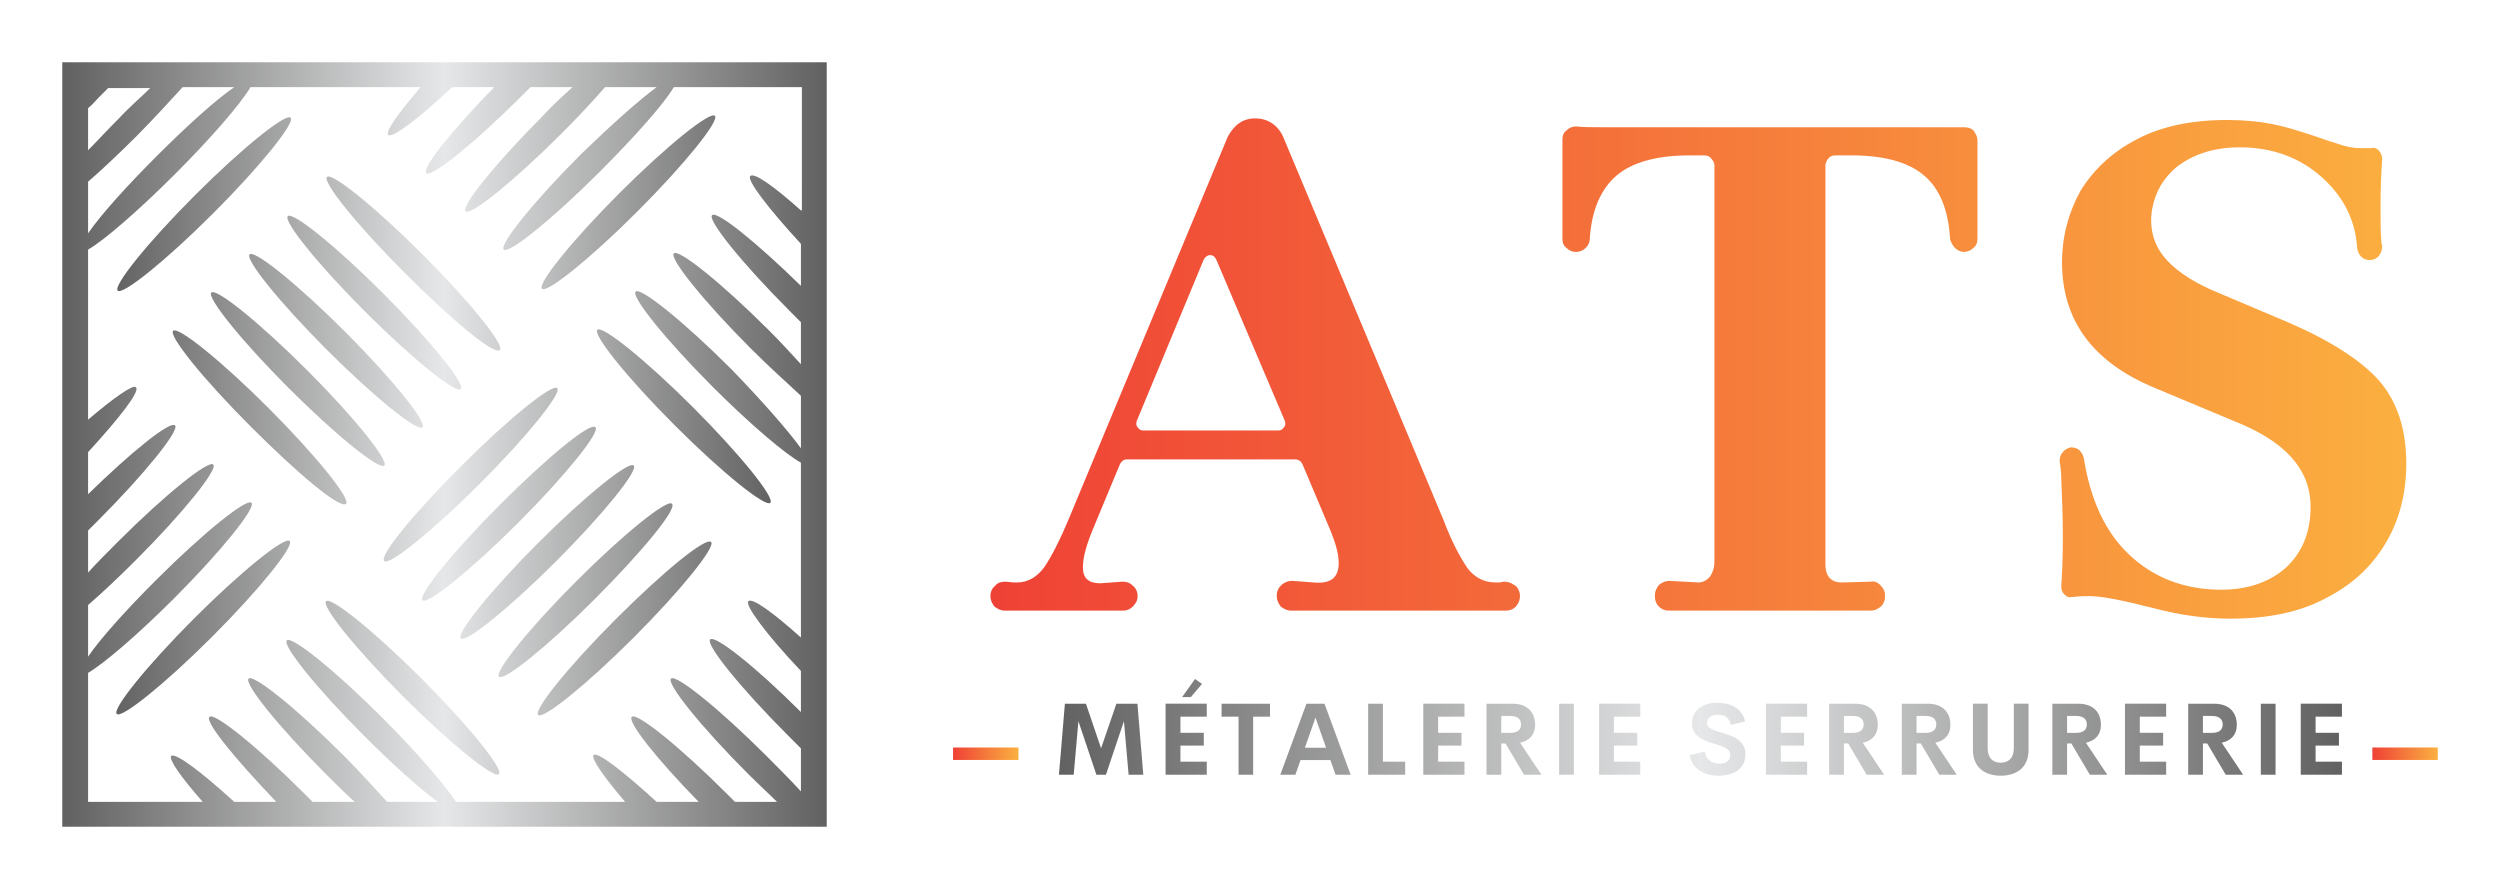 
        <svg xmlns="http://www.w3.org/2000/svg" xmlns:xlink="http://www.w3.org/1999/xlink" version="1.1" width="3157.336" 
        height="1122.805" viewBox="0 0 3157.336 1122.805">
			
			<g transform="scale(7.867) translate(10, 10)">
				<defs id="SvgjsDefs12497"><linearGradient id="SvgjsLinearGradient12506"><stop id="SvgjsStop12507" stop-color="#616161" offset="0"></stop><stop id="SvgjsStop12508" stop-color="#e6e7e8" offset="0.5"></stop><stop id="SvgjsStop12509" stop-color="#616161" offset="1"></stop></linearGradient><linearGradient id="SvgjsLinearGradient12510"><stop id="SvgjsStop12511" stop-color="#ef4136" offset="0"></stop><stop id="SvgjsStop12512" stop-color="#fbb040" offset="1"></stop></linearGradient><linearGradient id="SvgjsLinearGradient12513"><stop id="SvgjsStop12514" stop-color="#ef4136" offset="0"></stop><stop id="SvgjsStop12515" stop-color="#fbb040" offset="1"></stop></linearGradient><linearGradient id="SvgjsLinearGradient12516"><stop id="SvgjsStop12517" stop-color="#616161" offset="0"></stop><stop id="SvgjsStop12518" stop-color="#e6e7e8" offset="0.5"></stop><stop id="SvgjsStop12519" stop-color="#616161" offset="1"></stop></linearGradient></defs><g id="SvgjsG12498" featureKey="symbolFeature-0" transform="matrix(1.534,0,0,1.534,-15.341,-15.341)" fill="url(#SvgjsLinearGradient12506)"><path xmlns="http://www.w3.org/2000/svg" d="M10,10v80h80V10H10z M12.7,14.8c0.4-0.3,0.7-0.7,1.1-1.1c0.4-0.4,0.7-0.7,1-1h4.4c-1,1-2.2,2-3.3,3.2  c-1.2,1.2-2.2,2.3-3.2,3.3V14.8z M12.7,22.5c1.5-1.3,3.3-3,5.1-4.8c1.8-1.8,3.4-3.6,4.8-5.1H28c-1.9,1.3-4.9,4-8.1,7.2  c-3.2,3.2-5.9,6.2-7.2,8.1V22.5z M87.3,25.5c-2.8-2.5-4.9-4-5.3-3.6c-0.4,0.4,1.8,3.3,5.3,7.1v4.4c-4.7-4.6-8.8-7.9-9.3-7.4  c-0.5,0.5,3.1,5,8.1,10c0.4,0.4,0.8,0.8,1.2,1.2v4.4c-1-1.1-2.1-2.3-3.3-3.5c-5-5-9.5-8.6-10-8.1c-0.5,0.5,3.1,5,8.1,10  c1.9,1.9,3.7,3.5,5.2,4.9v5.5c-1.3-1.8-4-4.9-7.3-8.3c-5-5-9.5-8.6-10-8.1c-0.5,0.5,3.1,5,8.1,10c4,4,7.7,7.1,9.2,7.9v18.3  c-2.9-2.6-5.1-4.2-5.5-3.8c-0.4,0.4,1.9,3.5,5.5,7.3V78c-4.8-4.8-9-8.1-9.5-7.6c-0.5,0.5,3.1,5,8.1,10c0.5,0.5,1,1,1.4,1.4v4.5  c-1.1-1.2-2.3-2.4-3.6-3.7c-5-5-9.5-8.6-10-8.1c-0.5,0.5,3.1,5,8.1,10c1,1,2.1,2,3,2.9h-4.4c-0.3-0.3-0.5-0.5-0.8-0.8  c-5-5-9.5-8.6-10-8.1c-0.5,0.5,2.6,4.4,7,8.9h-4.4c-3.5-3.2-6.2-5.3-6.6-4.9c-0.3,0.3,1,2.2,3.3,4.9H51.2c-1.1-1.7-4-5.1-7.7-8.8  c-5-5-9.5-8.6-10-8.1c-0.5,0.5,3.1,5,8.1,10c3,3,5.8,5.5,7.7,6.9H44c-1.3-1.4-2.8-3.1-4.5-4.8c-5-5-9.5-8.6-10-8.1  c-0.5,0.5,3.1,5,8.1,10c1,1,2,2,3,2.9h-4.4c-0.3-0.3-0.5-0.5-0.8-0.8c-5-5-9.5-8.6-10-8.1c-0.5,0.5,2.6,4.3,7,8.9h-4.4  c-3.5-3.2-6.2-5.2-6.6-4.8c-0.3,0.3,1,2.2,3.3,4.8H12.7V73.9c1.7-1,5.2-4,9-7.8c5-5,8.6-9.5,8.1-10c-0.5-0.5-5,3.1-10,8.1  c-3.2,3.2-5.8,6.1-7.1,8v-5.4c1.5-1.3,3.2-2.9,5-4.7c5-5,8.6-9.5,8.1-10c-0.5-0.5-5,3.1-10,8.1c-1.1,1.1-2.2,2.2-3.1,3.2V59  c0.3-0.3,0.6-0.6,1-1c5-5,8.6-9.5,8.1-10c-0.5-0.5-4.5,2.7-9.1,7.2v-4.4c3.3-3.6,5.5-6.4,5-6.8c-0.3-0.3-2.3,1.1-5,3.4V29.6  c1.6-0.9,5.2-4,9.1-7.9c3.9-3.9,6.9-7.4,7.9-9.1h17.8c-2.3,2.7-3.7,4.6-3.4,5c0.4,0.4,3.2-1.7,6.7-5h4.4c-4.5,4.6-7.6,8.5-7.1,9  c0.5,0.5,5-3.1,10-8.1c0.3-0.3,0.6-0.6,0.9-0.9h4.4c-1,0.9-2.1,1.9-3.1,3c-5,5-8.6,9.5-8.1,10c0.5,0.5,5-3.1,10-8.1  c1.8-1.8,3.3-3.4,4.6-4.9h5.4c-1.9,1.4-4.8,4-7.9,7c-5,5-8.6,9.5-8.1,10c0.5,0.5,5-3.1,10-8.1c3.8-3.8,6.8-7.2,7.8-8.9h13.4V25.5z"></path><path xmlns="http://www.w3.org/2000/svg" d="M76,46.1c5,5,8.6,9.5,8.1,10c-0.5,0.5-5-3.1-10-8.1c-5-5-8.6-9.5-8.1-10C66.5,37.5,71,41.1,76,46.1z M60.2,33.7  c0.5,0.5,5-3.1,10-8.1c5-5,8.6-9.5,8.1-10c-0.5-0.5-5,3.1-10,8.1C63.3,28.7,59.7,33.2,60.2,33.7z M37.6,66.4c-0.5,0.5,3.1,5,8.1,10  c5,5,9.5,8.6,10,8.1c0.5-0.5-3.1-5-8.1-10C42.6,69.5,38.1,65.9,37.6,66.4z M23.8,68.2c-5,5-8.6,9.5-8.1,10c0.5,0.5,5-3.1,10-8.1  c5-5,8.6-9.5,8.1-10C33.3,59.6,28.8,63.2,23.8,68.2z M55.8,40.1c0.5-0.5-3.1-5-8.1-10s-9.5-8.6-10-8.1c-0.5,0.5,3.1,5,8.1,10  C50.8,37,55.2,40.7,55.8,40.1z M51.7,44.2c0.5-0.5-3.1-5-8.1-10s-9.5-8.6-10-8.1c-0.5,0.5,3.1,5,8.1,10  C46.7,41.1,51.2,44.7,51.7,44.2z M29.6,30.1c-0.5,0.5,3.1,5,8.1,10c5,5,9.5,8.6,10,8.1c0.5-0.5-3.1-5-8.1-10  C34.6,33.2,30.1,29.6,29.6,30.1z M25.6,34.1c-0.5,0.5,3.1,5,8.1,10c5,5,9.5,8.6,10,8.1c0.5-0.5-3.1-5-8.1-10  C30.6,37.2,26.1,33.6,25.6,34.1z M39.7,56.2c0.5-0.5-3.1-5-8.1-10c-5-5-9.5-8.6-10-8.1c-0.5,0.5,3.1,5,8.1,10S39.1,56.8,39.7,56.2z   M43.7,62.2c0.5,0.5,5-3.1,10-8.1c5-5,8.6-9.5,8.1-10c-0.5-0.5-5,3.1-10,8.1C46.8,57.2,43.1,61.7,43.7,62.2z M55.8,56.3  c-5,5-8.6,9.5-8.1,10c0.5,0.5,5-3.1,10-8.1c5-5,8.6-9.5,8.1-10C65.3,47.6,60.8,51.3,55.8,56.3z M51.7,70.3c0.5,0.5,5-3.1,10-8.1  s8.6-9.5,8.1-10c-0.5-0.5-5,3.1-10,8.1C54.8,65.3,51.2,69.8,51.7,70.3z M73.8,56.2c-0.5-0.5-5,3.1-10,8.1c-5,5-8.6,9.5-8.1,10  c0.5,0.5,5-3.1,10-8.1S74.4,56.7,73.8,56.2z M67.9,68.3c-5,5-8.6,9.5-8.1,10c0.5,0.5,5-3.1,10-8.1c5-5,8.6-9.5,8.1-10  C77.3,59.7,72.9,63.3,67.9,68.3z M33.9,15.8c-0.5-0.5-5,3.1-10,8.1s-8.6,9.5-8.1,10c0.5,0.5,5-3.1,10-8.1  C30.8,20.8,34.4,16.3,33.9,15.8z"></path></g><g id="SvgjsG12499" featureKey="textGroupContainer" transform="matrix(1,0,0,1,143,12)" fill="url(#SvgjsLinearGradient12510)"><rect xmlns="http://www.w3.org/2000/svg" y="0" x="0" height="1" width="1" opacity="0"></rect><rect xmlns="http://www.w3.org/2000/svg" y="98" x="0" width="10.5" height="2"></rect><rect xmlns="http://www.w3.org/2000/svg" y="98" x="227.85" width="10.5" height="2"></rect></g><g id="SvgjsG12500" featureKey="nameFeature-0" transform="matrix(3.228,0,0,3.228,155.197,-41.093)" fill="url(#SvgjsLinearGradient12513)"><path d="M23.6 38.56 c0.2 0 0.36 0.04 0.52 0.16 c0.16 0.08 0.24 0.24 0.28 0.4 c0.04 0.24 0 0.44 -0.16 0.64 c-0.12 0.16 -0.32 0.24 -0.52 0.24 l-10.68 0 c-0.2 0 -0.36 -0.08 -0.52 -0.2 c-0.12 -0.16 -0.2 -0.32 -0.2 -0.52 l0 -0.04 c0 -0.2 0.08 -0.36 0.2 -0.48 c0.16 -0.16 0.36 -0.24 0.56 -0.24 l1.08 0.08 c0.84 0.08 1.24 -0.24 1.24 -0.96 c0 -0.48 -0.16 -1 -0.4 -1.6 l-1.4 -3.32 c-0.08 -0.16 -0.2 -0.24 -0.36 -0.24 l-8.4 0 c-0.12 0 -0.24 0.08 -0.32 0.24 l-1.28 3.08 c-0.36 0.84 -0.56 1.52 -0.56 2.04 c0 0.56 0.28 0.8 0.88 0.8 l1.08 -0.08 c0.2 0 0.36 0.04 0.52 0.2 c0.16 0.12 0.24 0.32 0.24 0.52 s-0.08 0.36 -0.24 0.52 c-0.12 0.12 -0.28 0.2 -0.48 0.2 l-5.88 0 c-0.2 0 -0.36 -0.08 -0.52 -0.2 c-0.12 -0.16 -0.2 -0.32 -0.2 -0.52 s0.08 -0.4 0.24 -0.52 c0.12 -0.16 0.32 -0.2 0.52 -0.2 l0.4 0.04 l0.16 0 c0.56 0 1 -0.28 1.36 -0.76 c0.4 -0.6 0.8 -1.4 1.2 -2.36 l7.92 -19.04 c0.32 -0.6 0.76 -0.92 1.36 -0.92 c0.32 0 0.6 0.08 0.84 0.24 s0.44 0.4 0.56 0.68 l8 19.12 c0.36 0.96 0.76 1.72 1.16 2.32 c0.36 0.48 0.84 0.72 1.4 0.72 l0.2 0 z M5.36 30.56 c-0.04 0.12 -0.04 0.24 0.04 0.32 c0.08 0.12 0.16 0.16 0.28 0.16 l6.72 0 c0.12 0 0.2 -0.04 0.28 -0.16 c0.08 -0.08 0.08 -0.2 0.04 -0.32 l-3.4 -8 c-0.08 -0.16 -0.16 -0.24 -0.32 -0.24 c-0.12 0 -0.24 0.08 -0.32 0.24 z M45.287 15.96 l1.2 0 c0.2 0 0.36 0.04 0.48 0.16 c0.12 0.16 0.2 0.32 0.2 0.48 l0 4.88 c0 0.2 -0.04 0.36 -0.2 0.48 c-0.12 0.12 -0.28 0.2 -0.48 0.2 c-0.16 0 -0.32 -0.08 -0.44 -0.2 s-0.2 -0.28 -0.24 -0.44 c-0.08 -1.32 -0.44 -2.32 -1.12 -3 c-0.76 -0.76 -2 -1.16 -3.8 -1.16 l-0.8 0 c-0.24 0 -0.4 0.16 -0.48 0.44 l0 19.92 c0 0.56 0.28 0.88 0.8 0.88 l1.44 -0.04 c0.2 -0.04 0.36 0.04 0.48 0.16 c0.16 0.16 0.24 0.32 0.24 0.48 l0 0.12 c0 0.2 -0.08 0.36 -0.2 0.48 c-0.16 0.12 -0.32 0.2 -0.48 0.2 l-10.08 0 c-0.2 0 -0.36 -0.08 -0.48 -0.2 s-0.2 -0.28 -0.2 -0.48 l0 -0.12 c0 -0.16 0.08 -0.32 0.2 -0.48 c0.16 -0.12 0.32 -0.2 0.52 -0.2 l1.44 0.08 c0.24 0 0.44 -0.12 0.6 -0.32 c0.12 -0.2 0.2 -0.44 0.2 -0.68 l0 -19.76 c0 -0.12 -0.08 -0.24 -0.16 -0.32 c-0.08 -0.12 -0.2 -0.16 -0.36 -0.16 l-0.72 0 c-1.76 0 -3.04 0.4 -3.8 1.16 c-0.68 0.68 -1.08 1.68 -1.16 3 c0 0.16 -0.08 0.32 -0.2 0.44 s-0.28 0.2 -0.48 0.2 l-0.04 0 c-0.16 0 -0.32 -0.08 -0.44 -0.2 c-0.16 -0.12 -0.2 -0.28 -0.2 -0.48 l0 -4.88 c0 -0.2 0.04 -0.36 0.2 -0.48 c0.12 -0.12 0.28 -0.2 0.48 -0.2 c0.36 0.04 0.76 0.04 1.24 0.04 l16.84 0 z M67.174 28.6 c0.88 1.04 1.32 2.4 1.32 4.08 c0 1.44 -0.32 2.76 -1 3.92 s-1.64 2.08 -2.96 2.76 c-1.32 0.72 -2.92 1.04 -4.8 1.04 c-1.16 0 -2.44 -0.16 -3.8 -0.52 c-1.56 -0.4 -2.6 -0.6 -3.16 -0.6 c-0.24 0 -0.52 0 -0.84 0.04 l0 0 l-0.04 0 c-0.16 0.04 -0.28 0 -0.4 -0.12 s-0.16 -0.24 -0.16 -0.4 c0.04 -0.6 0.08 -1.4 0.08 -2.4 c0 -1.08 -0.04 -2.08 -0.08 -3 c0 -0.32 -0.04 -0.6 -0.08 -0.84 c0 -0.16 0.04 -0.32 0.16 -0.44 c0.08 -0.12 0.24 -0.2 0.4 -0.24 c0.16 0 0.28 0.04 0.4 0.12 c0.12 0.12 0.2 0.24 0.24 0.4 c0.32 2.04 1.04 3.64 2.2 4.76 c1.24 1.2 2.8 1.8 4.64 1.8 c1.36 0 2.44 -0.4 3.24 -1.12 c0.8 -0.76 1.2 -1.76 1.2 -3 c0 -1.88 -1.28 -3.28 -3.84 -4.28 l-3.92 -1.64 c-3.08 -1.28 -4.6 -3.36 -4.6 -6.24 c0 -1.28 0.32 -2.48 0.92 -3.56 c0.64 -1.04 1.56 -1.92 2.8 -2.56 c1.2 -0.64 2.72 -0.96 4.48 -0.96 c0.88 0 1.64 0.08 2.24 0.2 c0.64 0.12 1.24 0.32 1.88 0.52 c0.6 0.2 1.04 0.36 1.32 0.44 c0.44 0.16 0.84 0.24 1.2 0.24 l0.52 0 c0.16 -0.04 0.28 0 0.4 0.12 c0.08 0.12 0.16 0.24 0.16 0.4 c-0.04 0.6 -0.08 1.4 -0.08 2.36 c0 0.8 0 1.36 0.04 1.72 c0 0.08 0 0.16 0.04 0.24 c0 0.2 -0.04 0.36 -0.16 0.52 c-0.12 0.12 -0.24 0.2 -0.44 0.2 l-0.04 0 c-0.16 0 -0.28 -0.04 -0.4 -0.16 s-0.16 -0.24 -0.2 -0.4 c-0.08 -1.4 -0.68 -2.56 -1.68 -3.48 c-1.12 -1.04 -2.52 -1.56 -4.16 -1.56 c-1.24 0 -2.28 0.32 -3.12 0.96 c-0.68 0.56 -1.08 1.24 -1.24 2.12 c-0.16 0.96 0.08 1.84 0.76 2.56 c0.56 0.6 1.44 1.16 2.64 1.64 l3.4 1.44 c2.12 0.92 3.6 1.88 4.52 2.92 z"></path></g><g id="SvgjsG12501" featureKey="sloganFeature-0" transform="matrix(0.808,0,0,0.808,158.997,98.211)" fill="url(#SvgjsLinearGradient12516)"><path d="M17.998 20 l-2.92 0 l-0.928 -10.635 l-3.574 10.635 l-1.895 0 l-3.574 -10.635 l-0.938 10.635 l-2.93 0 l1.182 -14.111 l4.18 0 l3.008 8.857 l3.047 -8.857 l4.18 0 z M29.663 1.963 l-2.217 2.607 l-1.728 0 l2.559 -3.594 z M30.611 8.467 l-5.234 0 l0 3.203 l4.639 0 l0 2.549 l-4.639 0 l0 3.193 l5.234 0 l0 2.588 l-8.184 0 l0 -14.111 l8.184 0 l0 2.578 z M43.174 5.889 l0 2.578 l-3.35 0 l0 11.533 l-2.9 0 l0 -11.533 l-3.369 0 l0 -2.578 l9.619 0 z M56.197 20 l-1.025 -2.91 l-5.928 0 l-1.025 2.91 l-2.998 0 l5.195 -14.111 l3.584 0 l5.195 14.111 l-2.998 0 z M50.103 14.639 l4.209 0 l-2.1 -5.986 z M65.606 17.412 l4.424 0 l0 2.588 l-7.354 0 l0 -14.111 l2.93 0 l0 11.523 z M81.812 8.467 l-5.234 0 l0 3.203 l4.639 0 l0 2.549 l-4.639 0 l0 3.193 l5.234 0 l0 2.588 l-8.184 0 l0 -14.111 l8.184 0 l0 2.578 z M93.643 20 l-3.672 -6.211 l-0.85 0 l0 6.211 l-2.93 0 l0 -14.111 l5.117 0 c3.193 0 4.541 1.885 4.541 4.219 c0 1.895 -1.074 3.125 -2.988 3.535 l4.248 6.357 l-3.467 0 z M89.121 8.32 l0 3.369 l1.728 0 c1.562 0 2.197 -0.664 2.197 -1.68 c0 -1.006 -0.635 -1.69 -2.197 -1.69 l-1.728 0 z M100.62 20 l0 -14.111 l2.93 0 l0 14.111 l-2.93 0 z M116.739 8.467 l-5.234 0 l0 3.203 l4.639 0 l0 2.549 l-4.639 0 l0 3.193 l5.234 0 l0 2.588 l-8.184 0 l0 -14.111 l8.184 0 l0 2.578 z M132.363 20.195 c-3.027 0 -5.391 -1.455 -5.82 -4.102 l3.027 -0.693 c0.195 1.582 1.357 2.402 2.91 2.402 c1.191 0 2.139 -0.527 2.129 -1.719 c-0.01 -1.328 -1.572 -1.748 -3.291 -2.275 c-2.07 -0.645 -4.287 -1.406 -4.287 -4.004 c0 -2.627 2.148 -4.111 4.981 -4.111 c2.481 0 4.981 1.006 5.547 3.711 l-2.832 0.703 c-0.264 -1.406 -1.211 -2.022 -2.539 -2.022 c-1.182 0 -2.188 0.488 -2.188 1.65 c0 1.084 1.387 1.445 2.988 1.924 c2.129 0.645 4.648 1.465 4.648 4.277 c0 2.998 -2.51 4.258 -5.273 4.258 z M149.888 8.467 l-5.234 0 l0 3.203 l4.639 0 l0 2.549 l-4.639 0 l0 3.193 l5.234 0 l0 2.588 l-8.184 0 l0 -14.111 l8.184 0 l0 2.578 z M161.719 20 l-3.672 -6.211 l-0.85 0 l0 6.211 l-2.93 0 l0 -14.111 l5.117 0 c3.193 0 4.541 1.885 4.541 4.219 c0 1.895 -1.074 3.125 -2.988 3.535 l4.248 6.357 l-3.467 0 z M157.197 8.32 l0 3.369 l1.728 0 c1.562 0 2.197 -0.664 2.197 -1.68 c0 -1.006 -0.635 -1.69 -2.197 -1.69 l-1.728 0 z M176.147 20 l-3.672 -6.211 l-0.85 0 l0 6.211 l-2.93 0 l0 -14.111 l5.117 0 c3.193 0 4.541 1.885 4.541 4.219 c0 1.895 -1.074 3.125 -2.988 3.535 l4.248 6.357 l-3.467 0 z M171.626 8.32 l0 3.369 l1.728 0 c1.562 0 2.197 -0.664 2.197 -1.68 c0 -1.006 -0.635 -1.69 -2.197 -1.69 l-1.728 0 z M188.35 20.195 c-3.096 0 -5.518 -1.582 -5.518 -5.137 l0 -9.17 l2.93 0 l0 8.77 c0 2.148 1.143 2.949 2.588 2.949 c1.455 0 2.607 -0.811 2.607 -2.949 l0 -8.77 l2.93 0 l0 9.17 c0 3.555 -2.432 5.137 -5.537 5.137 z M206.06 20 l-3.672 -6.211 l-0.85 0 l0 6.211 l-2.93 0 l0 -14.111 l5.117 0 c3.193 0 4.541 1.885 4.541 4.219 c0 1.895 -1.074 3.125 -2.988 3.535 l4.248 6.357 l-3.467 0 z M201.538 8.32 l0 3.369 l1.728 0 c1.562 0 2.197 -0.664 2.197 -1.68 c0 -1.006 -0.635 -1.69 -2.197 -1.69 l-1.728 0 z M221.221 8.467 l-5.234 0 l0 3.203 l4.639 0 l0 2.549 l-4.639 0 l0 3.193 l5.234 0 l0 2.588 l-8.184 0 l0 -14.111 l8.184 0 l0 2.578 z M233.052 20 l-3.672 -6.211 l-0.85 0 l0 6.211 l-2.93 0 l0 -14.111 l5.117 0 c3.193 0 4.541 1.885 4.541 4.219 c0 1.895 -1.074 3.125 -2.988 3.535 l4.248 6.357 l-3.467 0 z M228.53 8.32 l0 3.369 l1.728 0 c1.562 0 2.197 -0.664 2.197 -1.68 c0 -1.006 -0.635 -1.69 -2.197 -1.69 l-1.728 0 z M240.029 20 l0 -14.111 l2.93 0 l0 14.111 l-2.93 0 z M256.148 8.467 l-5.234 0 l0 3.203 l4.639 0 l0 2.549 l-4.639 0 l0 3.193 l5.234 0 l0 2.588 l-8.184 0 l0 -14.111 l8.184 0 l0 2.578 z"></path></g>
			</g>
		</svg>
	